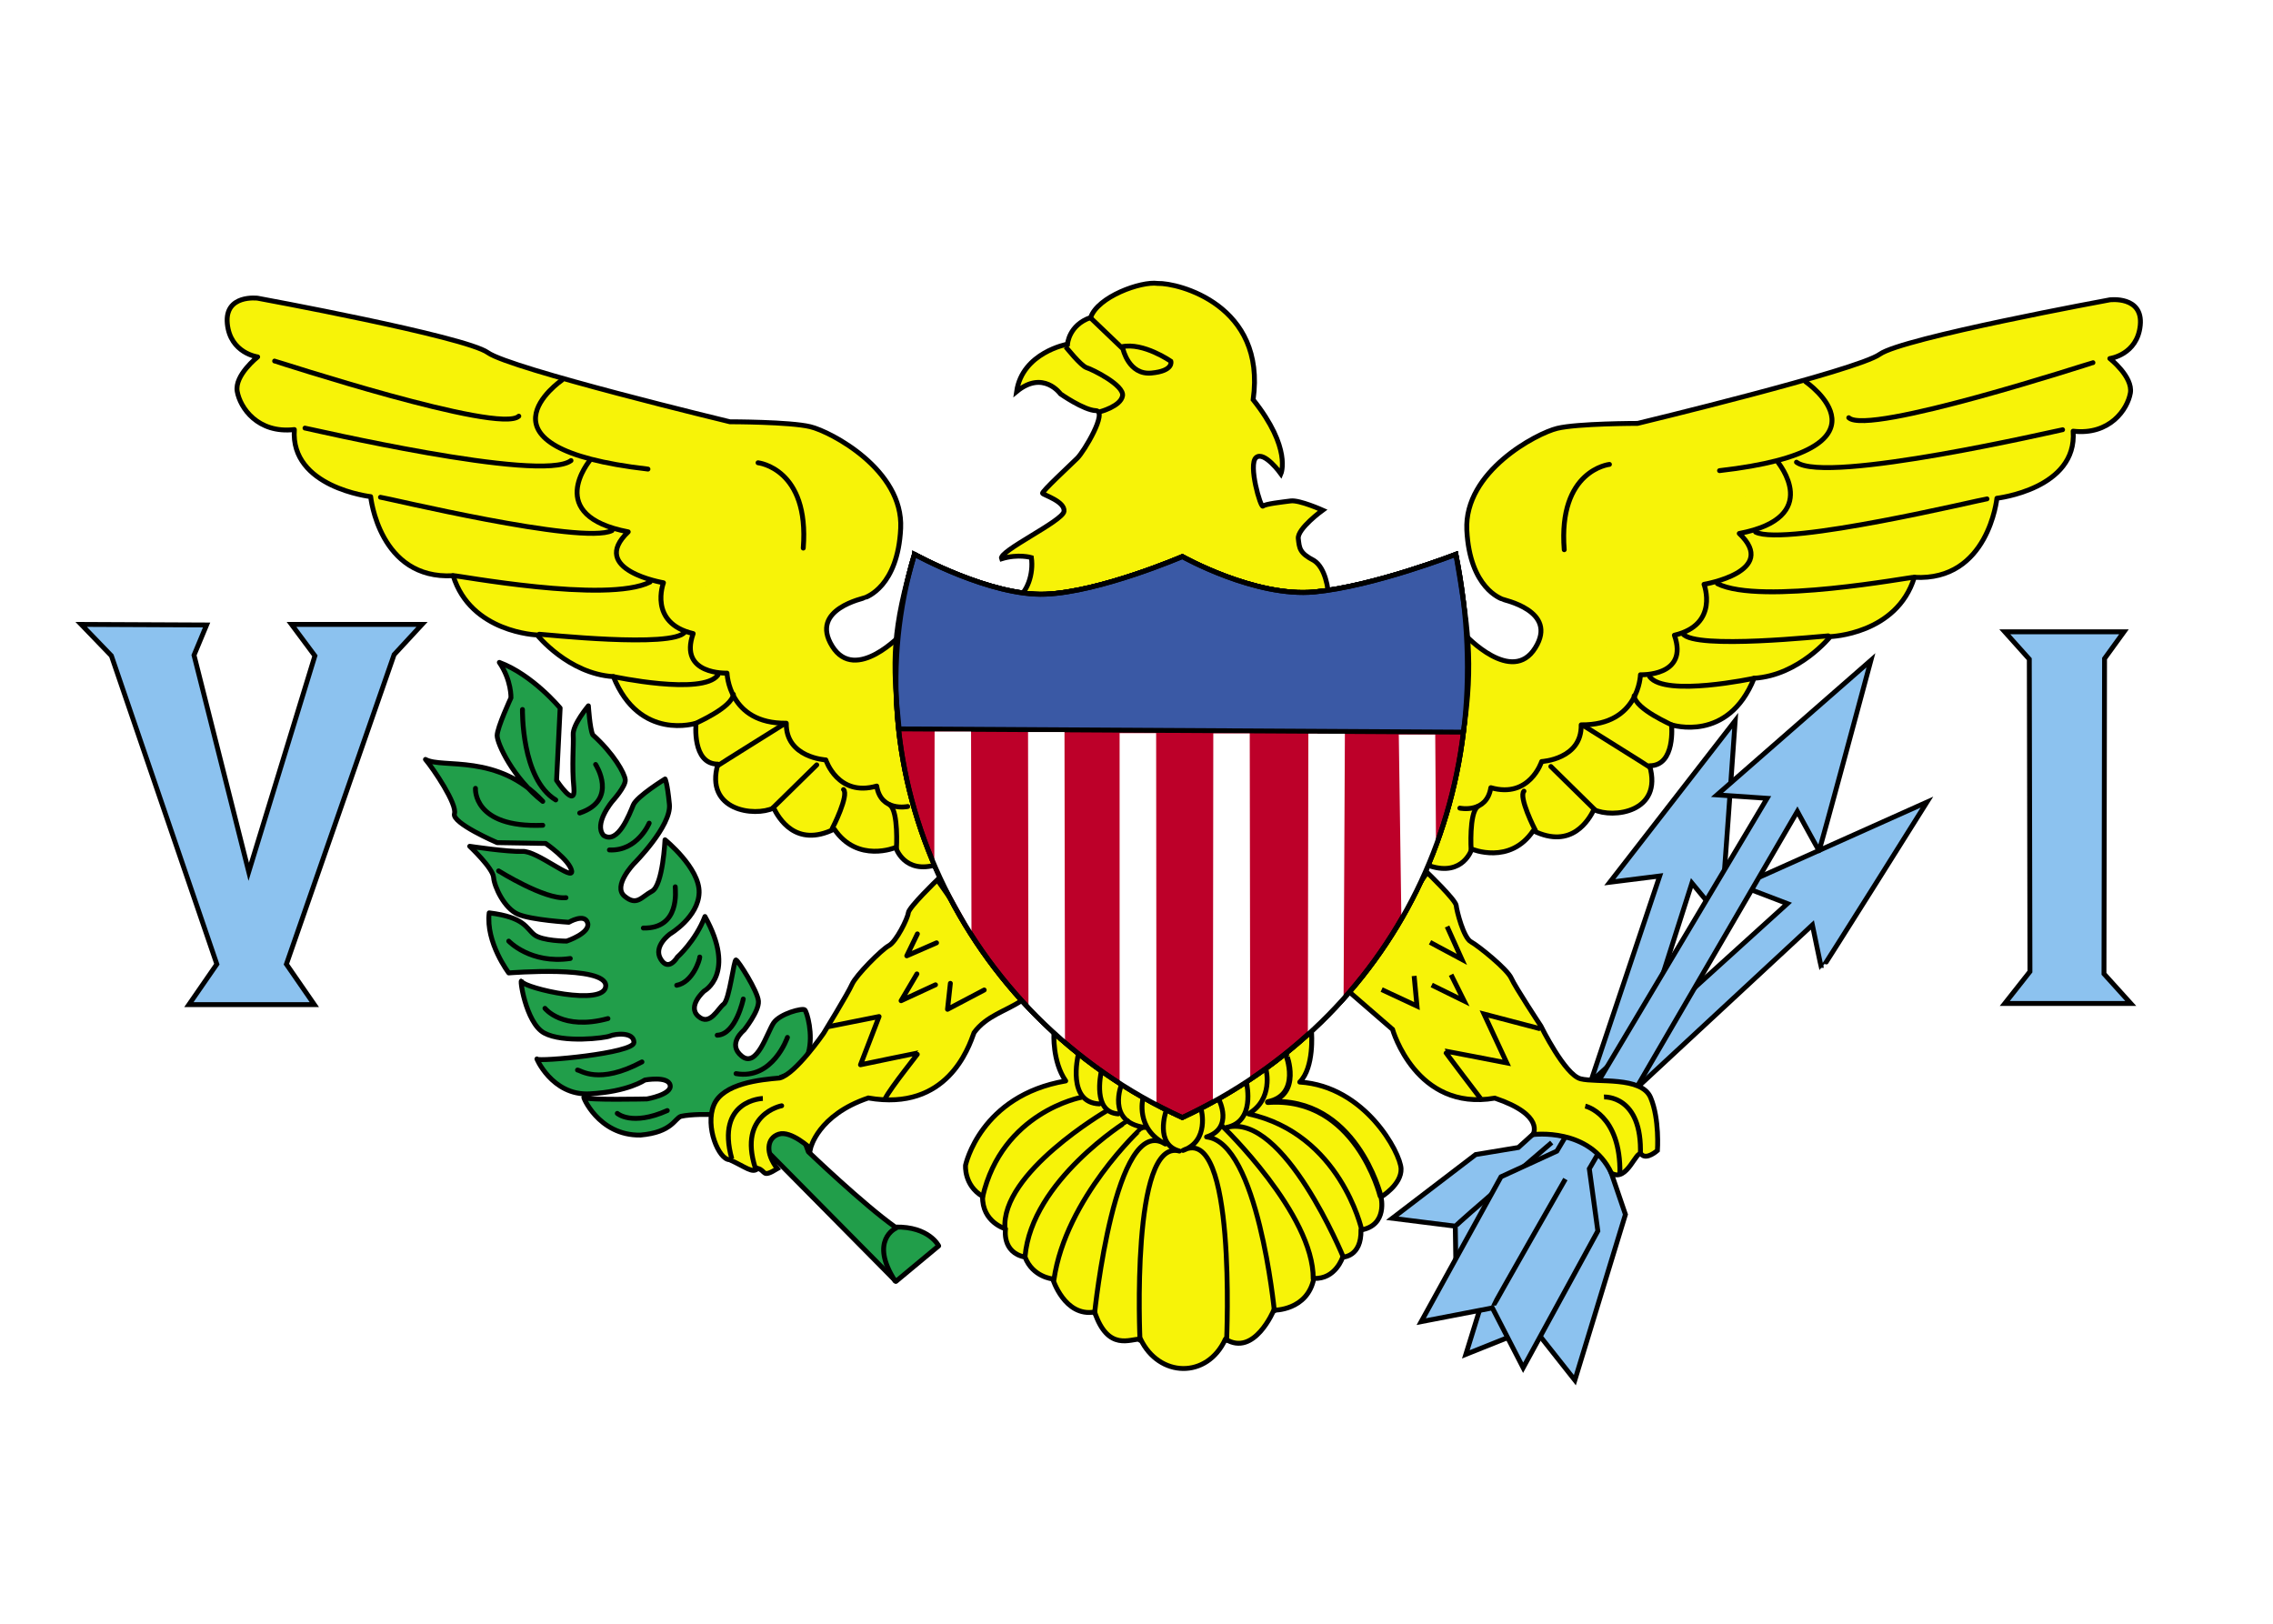 <svg xmlns="http://www.w3.org/2000/svg" width="28" height="20" fill="none" viewBox="0 0 28 20"><path fill="white" d="M0 0h28v20H0z"/><path fill="#F7F308" fill-rule="evenodd" stroke="black" stroke-width=".06" d="M16.367 7.378c0-.13-.043-.386-.181-.474-.179-.093-.179-.15-.193-.27-.014-.122.3-.35.3-.35s-.286-.128-.393-.114c-.106.014-.313.036-.342.064-.028.029-.185-.513-.085-.598.1-.086.306.2.306.2s.136-.314-.342-.913c.164-1.169-.926-1.44-1.176-1.432-.206-.029-.74.164-.826.42-.27.093-.285.328-.285.328s-.556.1-.627.584c.328-.27.541.029.541.029s.285.2.435.206c.15.008-.143.5-.228.585s-.442.413-.428.434.278.1.264.221-.812.492-.77.585c.207-.064.368-.015.368-.015.029.202-.052.435-.19.51z" clip-rule="evenodd"/><path fill="#F7F308" fill-rule="evenodd" stroke="black" stroke-linecap="round" stroke-linejoin="round" stroke-width=".06" d="M16.156 12.718s.036.429-.145.61c.805.051 1.24.871 1.248 1.067.008.197-.247.349-.247.349s.087.348-.247.406c.008.334-.225.334-.225.334s-.087.276-.355.262c-.08.4-.494.392-.494.392s-.24.58-.596.356c-.225.494-.82.472-1.045 0-.123-.007-.4.16-.566-.334-.37.065-.516-.407-.516-.407s-.247-.022-.341-.269c-.29-.057-.24-.348-.24-.348s-.29-.08-.283-.4c-.232-.137-.21-.384-.21-.384s.181-.857 1.234-1.038c-.167-.24-.145-.589-.145-.589z" clip-rule="evenodd"/><path fill="#F7F308" fill-rule="evenodd" stroke="black" stroke-linejoin="round" stroke-width=".06" d="M11.112 7.804s-.573.617-.86.156.4-.591.408-.6c.01-.008.4-.13.435-.852s-.86-1.191-1.113-1.252c-.252-.061-.991-.061-.991-.061s-2.704-.652-2.982-.852c-.279-.2-2.835-.67-2.835-.67s-.409-.052-.374.313c.035.366.374.41.374.41s-.287.225-.252.425.252.522.704.47c-.052.713.94.826.94.826s.104 1.026 1.016.974c.218.704 1.035.73 1.035.73s.383.478.939.513c.322.8 1.018.574 1.018.574s-.053.504.269.504c-.165.574.452.652.687.54.06.121.27.495.747.26.287.426.757.226.757.226s.104.34.513.209c.409-.13-.443-2.826-.435-2.843Z" clip-rule="evenodd"/><path fill="#F7F308" fill-rule="evenodd" d="M9.338 5.7s.635.069.557 1.051z" clip-rule="evenodd"/><path stroke="black" stroke-linecap="round" stroke-linejoin="round" stroke-width=".06" d="M9.338 5.7s.635.069.557 1.051"/><path fill="#F7F308" fill-rule="evenodd" d="M6.922 4.682s-1.218.835 1.06 1.096z" clip-rule="evenodd"/><path stroke="black" stroke-linecap="round" stroke-linejoin="round" stroke-width=".06" d="M6.922 4.682s-1.218.835 1.06 1.096"/><path fill="#F7F308" fill-rule="evenodd" d="M7.27 5.665c-.01.017-.574.686.469.886-.496.47.434.627.434.627s-.19.495.366.626c-.183.512.417.487.417.487s.017.626.73.617c-.008.426.487.452.487.452s.148.46.627.322c.051.322.382.252.382.252" clip-rule="evenodd"/><path stroke="black" stroke-linecap="round" stroke-linejoin="round" stroke-width=".06" d="M7.27 5.665c-.01.017-.574.686.469.886-.496.47.434.627.434.627s-.19.495.366.626c-.183.512.417.487.417.487s.017.626.73.617c-.008.426.487.452.487.452s.148.46.627.322c.051.322.382.252.382.252"/><path fill="#F7F308" fill-rule="evenodd" d="M11.043 10.447s.026-.443-.078-.53z" clip-rule="evenodd"/><path stroke="black" stroke-linecap="round" stroke-linejoin="round" stroke-width=".06" d="M11.043 10.447s.026-.443-.078-.53"/><path fill="#F7F308" fill-rule="evenodd" d="M10.252 10.204c.008-.01.208-.41.139-.479z" clip-rule="evenodd"/><path stroke="black" stroke-linecap="round" stroke-linejoin="round" stroke-width=".06" d="M10.252 10.204c.008-.01.208-.41.139-.479"/><path fill="#F7F308" fill-rule="evenodd" d="m9.521 9.951.54-.53z" clip-rule="evenodd"/><path stroke="black" stroke-linecap="round" stroke-linejoin="round" stroke-width=".06" d="m9.521 9.951.54-.53"/><path fill="#F7F308" fill-rule="evenodd" d="M8.843 9.43c.009-.009.817-.513.817-.513z" clip-rule="evenodd"/><path stroke="black" stroke-linecap="round" stroke-linejoin="round" stroke-width=".06" d="M8.843 9.43c.009-.009.817-.513.817-.513"/><path fill="#F7F308" fill-rule="evenodd" d="M8.556 8.917c.01-.009.461-.2.478-.365z" clip-rule="evenodd"/><path stroke="black" stroke-linecap="round" stroke-linejoin="round" stroke-width=".06" d="M8.556 8.917c.01-.009.461-.2.478-.365"/><path fill="#F7F308" fill-rule="evenodd" d="M7.556 8.334s1.096.235 1.287-.018z" clip-rule="evenodd"/><path stroke="black" stroke-linecap="round" stroke-linejoin="round" stroke-width=".06" d="M7.556 8.334s1.096.235 1.287-.018"/><path fill="#F7F308" fill-rule="evenodd" d="M6.643 7.812c.044 0 1.644.174 1.792-.026z" clip-rule="evenodd"/><path stroke="black" stroke-linecap="round" stroke-linejoin="round" stroke-width=".06" d="M6.643 7.812c.044 0 1.644.174 1.792-.026"/><path fill="#F7F308" fill-rule="evenodd" d="M5.582 7.09c.027-.008 1.896.348 2.426.079z" clip-rule="evenodd"/><path stroke="black" stroke-linecap="round" stroke-linejoin="round" stroke-width=".06" d="M5.582 7.09c.027-.008 1.896.348 2.426.079"/><path fill="#F7F308" fill-rule="evenodd" d="M4.687 6.125c.043 0 2.487.592 2.852.41z" clip-rule="evenodd"/><path stroke="black" stroke-linecap="round" stroke-linejoin="round" stroke-width=".06" d="M4.687 6.125c.043 0 2.487.592 2.852.41"/><path fill="#F7F308" fill-rule="evenodd" d="M3.757 5.273c.017 0 2.912.679 3.277.4z" clip-rule="evenodd"/><path stroke="black" stroke-linecap="round" stroke-linejoin="round" stroke-width=".06" d="M3.757 5.273c.017 0 2.912.679 3.277.4"/><path fill="#F7F308" fill-rule="evenodd" d="M3.383 4.447c.009 0 2.773.905 3.008.679z" clip-rule="evenodd"/><path stroke="black" stroke-linecap="round" stroke-linejoin="round" stroke-width=".06" d="M3.383 4.447c.009 0 2.773.905 3.008.679"/><path fill="#F7F308" fill-rule="evenodd" stroke="black" stroke-linejoin="round" stroke-width=".06" d="M18.052 7.824s.574.617.86.156c.288-.46-.399-.591-.407-.6-.01-.008-.4-.13-.436-.852-.034-.722.861-1.191 1.114-1.252.251-.061.99-.061.99-.061s2.705-.652 2.983-.852 2.834-.67 2.834-.67.41-.052.375.313c-.036.366-.375.41-.375.41s.287.225.253.425c-.035.2-.253.522-.705.47.053.713-.939.826-.939.826s-.104 1.026-1.017.974c-.217.704-1.035.73-1.035.73s-.382.478-.939.513c-.321.8-1.017.574-1.017.574s.052.504-.27.504c.166.574-.452.652-.686.54-.061.121-.27.495-.748.26-.287.426-.757.226-.757.226s-.104.34-.513.209c-.408-.13.444-2.826.435-2.843Z" clip-rule="evenodd"/><path fill="#F7F308" fill-rule="evenodd" d="M19.826 5.72s-.635.069-.557 1.051z" clip-rule="evenodd"/><path stroke="black" stroke-linecap="round" stroke-linejoin="round" stroke-width=".06" d="M19.826 5.72s-.635.069-.557 1.051"/><path fill="#F7F308" fill-rule="evenodd" d="M22.243 4.702s1.217.835-1.061 1.095z" clip-rule="evenodd"/><path stroke="black" stroke-linecap="round" stroke-linejoin="round" stroke-width=".06" d="M22.243 4.702s1.217.835-1.061 1.095"/><path fill="#F7F308" fill-rule="evenodd" d="M21.895 5.684c.01.018.574.687-.47.887.496.47-.434.626-.434.626s.191.496-.365.627c.182.512-.418.487-.418.487s-.017.625-.73.617c.009.426-.487.452-.487.452s-.148.46-.626.322c-.052.322-.382.252-.382.252" clip-rule="evenodd"/><path stroke="black" stroke-linecap="round" stroke-linejoin="round" stroke-width=".06" d="M21.895 5.684c.01.018.574.687-.47.887.496.47-.434.626-.434.626s.191.496-.365.627c.182.512-.418.487-.418.487s-.017.625-.73.617c.009.426-.487.452-.487.452s-.148.46-.626.322c-.052.322-.382.252-.382.252"/><path fill="#F7F308" fill-rule="evenodd" d="M18.122 10.467s-.026-.443.078-.53z" clip-rule="evenodd"/><path stroke="black" stroke-linecap="round" stroke-linejoin="round" stroke-width=".06" d="M18.122 10.467s-.026-.443.078-.53"/><path fill="#F7F308" fill-rule="evenodd" d="M18.913 10.224c-.009-.01-.209-.41-.14-.479z" clip-rule="evenodd"/><path stroke="black" stroke-linecap="round" stroke-linejoin="round" stroke-width=".06" d="M18.913 10.224c-.009-.01-.209-.41-.14-.479"/><path fill="#F7F308" fill-rule="evenodd" d="m19.643 9.971-.539-.53z" clip-rule="evenodd"/><path stroke="black" stroke-linecap="round" stroke-linejoin="round" stroke-width=".06" d="m19.643 9.971-.539-.53"/><path fill="#F7F308" fill-rule="evenodd" d="M20.322 9.45c-.009-.009-.817-.513-.817-.513z" clip-rule="evenodd"/><path stroke="black" stroke-linecap="round" stroke-linejoin="round" stroke-width=".06" d="M20.322 9.45c-.009-.009-.817-.513-.817-.513"/><path fill="#F7F308" fill-rule="evenodd" d="M20.609 8.937c-.01-.009-.462-.2-.479-.366z" clip-rule="evenodd"/><path stroke="black" stroke-linecap="round" stroke-linejoin="round" stroke-width=".06" d="M20.609 8.937c-.01-.009-.462-.2-.479-.366"/><path fill="#F7F308" fill-rule="evenodd" d="M21.609 8.354s-1.096.235-1.287-.018z" clip-rule="evenodd"/><path stroke="black" stroke-linecap="round" stroke-linejoin="round" stroke-width=".06" d="M21.609 8.354s-1.096.235-1.287-.018"/><path fill="#F7F308" fill-rule="evenodd" d="M22.521 7.832c-.044 0-1.643.174-1.791-.026z" clip-rule="evenodd"/><path stroke="black" stroke-linecap="round" stroke-linejoin="round" stroke-width=".06" d="M22.521 7.832c-.044 0-1.643.174-1.791-.026"/><path fill="#F7F308" fill-rule="evenodd" d="M23.582 7.11c-.026-.008-1.895.348-2.426.079z" clip-rule="evenodd"/><path stroke="black" stroke-linecap="round" stroke-linejoin="round" stroke-width=".06" d="M23.582 7.11c-.026-.008-1.895.348-2.426.079"/><path fill="#F7F308" fill-rule="evenodd" d="M24.477 6.145c-.043 0-2.486.592-2.851.409z" clip-rule="evenodd"/><path stroke="black" stroke-linecap="round" stroke-linejoin="round" stroke-width=".06" d="M24.477 6.145c-.043 0-2.486.592-2.851.409"/><path fill="#F7F308" fill-rule="evenodd" d="M25.408 5.293c-.018 0-2.913.678-3.278.4z" clip-rule="evenodd"/><path stroke="black" stroke-linecap="round" stroke-linejoin="round" stroke-width=".06" d="M25.408 5.293c-.018 0-2.913.678-3.278.4"/><path fill="#F7F308" fill-rule="evenodd" d="M25.782 4.467c-.01 0-2.774.904-3.008.678z" clip-rule="evenodd"/><path stroke="black" stroke-linecap="round" stroke-linejoin="round" stroke-width=".06" d="M25.782 4.467c-.01 0-2.774.904-3.008.678"/><path fill="#8CC2EF" fill-rule="evenodd" stroke="black" stroke-width=".06" d="M21.375 8.877s-.17 2.43-.178 2.424c-.009-.005-.355-.424-.355-.424l-1.069 3.351.25.731L19.4 17l-.514-.65-.829.332.666-2.149.615-.442 1.107-3.301-.615.077z" clip-rule="evenodd"/><path fill="#8CC2EF" fill-rule="evenodd" stroke="black" stroke-width=".06" d="M23.737 9.88s-1.293 2.063-1.297 2.055-.114-.542-.114-.542l-2.124 1.971-2.268 2.189-.007-.45-.776-.097 1.027-.785.526-.087 3.314-3.004-.579-.221z" clip-rule="evenodd"/><path stroke="black" stroke-width=".06" d="M17.935 15.099c.014-.03 1.18-1.026 1.18-1.026"/><path fill="#8CC2EF" fill-rule="evenodd" stroke="black" stroke-width=".06" d="M23.047 8.133s-.632 2.353-.64 2.345a38 38 0 0 1-.266-.484l-2.563 4.402.105.766-.92 1.685-.379-.737-.877.169.983-1.784.688-.316 2.59-4.346-.617-.042z" clip-rule="evenodd"/><path stroke="black" stroke-width=".06" d="M18.399 16.082c0-.014.884-1.559.884-1.559"/><path fill="#8CC2EF" fill-rule="evenodd" stroke="black" stroke-width=".06" d="m1 7.691 1.545.007-.155.372.674 2.668.815-2.66-.288-.387h1.608l-.344.372-1.327 3.813.344.498H2.327l.344-.498-1.299-3.799zM24.696 7.782h1.468l-.239.33-.007 3.883.33.365h-1.552l.31-.393-.008-3.848z" clip-rule="evenodd"/><path stroke="black" stroke-width=".06" d="M13.128 4.271s.188.237.258.258.464.215.442.346-.28.197-.28.197M13.439 3.92l.394.377s.07.324.35.298.24-.145.24-.145-.337-.236-.604-.179"/><path fill="#219E4A" fill-rule="evenodd" stroke="black" stroke-linejoin="round" stroke-width=".06" d="m11.037 15.783.526-.437s-.116-.241-.535-.232c-.392-.277-1.07-.927-1.07-.927l-.339-.919s.277-.08.34-.303c.062-.223-.018-.5-.045-.526s-.304.045-.384.16c-.08.117-.205.562-.392.41-.187-.15.027-.32.027-.32s.187-.232.178-.357-.25-.5-.276-.508c-.027-.01-.08.49-.152.544-.071.053-.17.276-.312.151-.143-.124.071-.312.071-.312s.401-.214.01-.918c-.117.303-.34.5-.34.5s-.107.186-.204.026c-.099-.16.115-.312.115-.312s.348-.205.357-.508-.42-.651-.42-.651-.026.561-.16.633-.187.187-.338.062.115-.401.115-.401.464-.464.437-.731c-.026-.268-.053-.312-.053-.312s-.348.214-.392.32c-.045.108-.188.491-.366.375-.125-.142.107-.419.107-.419s.17-.187.16-.267c-.008-.08-.142-.321-.4-.553-.036-.072-.054-.357-.054-.357s-.196.232-.187.357c.008.125-.019.374.008.65.027.277-.213-.089-.213-.089l.044-.891s-.339-.41-.749-.562c.152.223.143.437.143.437s-.17.366-.17.464.196.526.562.811c-.553-.597-1.24-.401-1.445-.517.099.116.393.553.357.669-.035.116.526.356.526.356l.598.01s.294.204.32.338-.427-.25-.606-.24c-.178.008-.65-.063-.65-.063s.285.267.294.383.133.384.303.455.624.098.624.098.196-.116.232.009c.035.125-.259.223-.259.223s-.303 0-.4-.08c-.1-.08-.117-.214-.554-.268-.044.366.241.74.241.74s1.203-.098 1.195.16c-.01.26-.999.027-1.034-.053s.044.509.276.633c.232.125.749.063.811.036s.294-.053.294.08c0 .134-1.176.24-1.194.205s.178.455.65.428c.473-.026.678-.17.678-.17s.286-.053.312.063-.285.17-.285.17-.749.017-.776-.018c-.026-.036.17.473.696.463.392-.035.419-.205.499-.231.116-.027.365-.027.401-.018s.66.446.66.446z" clip-rule="evenodd"/><path stroke="black" stroke-linecap="round" stroke-linejoin="round" stroke-width=".06" d="M6.436 8.739s-.017.856.41 1.114M7.337 9.416s.285.437-.196.598M5.857 9.71s-.036.49.829.455M7.997 10.139s-.143.347-.49.33M8.318 10.923c0 .045.062.517-.393.508M6.142 10.727s.57.357.83.33M6.267 11.592s.267.285.758.214M8.62 11.788c0 .036-.088.312-.284.348M6.713 12.42s.214.278.776.126M9.156 12.305s-.09.437-.321.446M9.7 12.778s-.179.526-.633.446M7.604 13.714s.179.16.616-.035M7.114 13.18c.036 0 .259.186.794-.1M11.036 15.128s-.333.148-.01.65"/><path fill="#F7F308" fill-rule="evenodd" stroke="black" stroke-width=".06" d="M17.58 10.746s.35.336.358.406c.007.07.091.4.182.448.091.05.448.337.497.449.05.112.364.588.364.588s.295.602.49.651c.197.05.75-.035.862.231s.084.652.084.652-.133.119-.196.048-.175.35-.371.231c-.267-.568-.966-.475-.966-.475s.154-.239-.47-.449c-.973.168-1.26-.847-1.26-.847l-.554-.48z" clip-rule="evenodd"/><path fill="#F7F308" fill-rule="evenodd" d="m17.02 12.189.435.203-.035-.371" clip-rule="evenodd"/><path stroke="black" stroke-width=".06" d="m17.02 12.189.435.203-.035-.371"/><path fill="#F7F308" fill-rule="evenodd" d="m17.637 12.133.399.196-.161-.323" clip-rule="evenodd"/><path stroke="black" stroke-width=".06" d="m17.637 12.133.399.196-.161-.323"/><path fill="#F7F308" fill-rule="evenodd" d="m17.616 11.607.392.21-.182-.405" clip-rule="evenodd"/><path stroke="black" stroke-width=".06" d="m17.616 11.607.392.21-.182-.405"/><path fill="#F7F308" fill-rule="evenodd" d="M18.24 13.533s-.449-.588-.442-.588.763.147.763.147l-.28-.602.694.182" clip-rule="evenodd"/><path stroke="black" stroke-width=".06" d="M18.24 13.533s-.449-.588-.442-.588.763.147.763.147l-.28-.602.694.182"/><path fill="#F7F308" fill-rule="evenodd" d="M19.528 13.624s.44.098.427.834z" clip-rule="evenodd"/><path stroke="black" stroke-width=".06" d="M19.528 13.624s.44.098.427.834"/><path fill="#F7F308" fill-rule="evenodd" d="M19.759 13.512s.476-.028.448.715z" clip-rule="evenodd"/><path stroke="black" stroke-width=".06" d="M19.759 13.512s.476-.028.448.715"/><path fill="#F7F308" fill-rule="evenodd" stroke="black" stroke-width=".06" d="M11.546 10.837s-.35.337-.357.406c-.007.07-.149.356-.24.405s-.405.365-.454.477-.35.603-.35.603-.344.5-.54.55c-.24.02-.699.066-.811.332-.112.267.061.674.192.674.196.087.286.176.349.107.106.031.045.123.241.004-.149-.192-.133-.376.016-.425.15-.05.392.176.392.176s.089-.412.712-.622c.973.168 1.235-.618 1.303-.805.153-.209.392-.264.588-.396z" clip-rule="evenodd"/><path stroke="black" stroke-linecap="round" stroke-linejoin="round" stroke-width=".06" d="m12.124 12.194-.452.238.035-.32M11.524 12.13l-.424.196.195-.33M11.537 11.613l-.367.16.131-.27M10.905 13.53c.068-.136.414-.562.407-.562s-.712.147-.712.147l.229-.594-.617.123M9.629 13.62s-.536.1-.326.762"/><path stroke="black" stroke-width=".06" d="M9.397 13.53s-.585.016-.382.744"/><path stroke="black" stroke-linecap="round" stroke-linejoin="round" stroke-width=".07" d="M15.844 12.994c0-.007.195.494-.226.581 1.082-.08 1.387 1.154 1.387 1.154"/><path stroke="black" stroke-linecap="round" stroke-linejoin="round" stroke-width=".06" d="M15.596 13.176s.095.363-.217.544c1.132.247 1.394 1.423 1.394 1.423"/><path stroke="black" stroke-linecap="round" stroke-linejoin="round" stroke-width=".06" d="M15.357 13.343c0 .014.109.472-.247.544.704-.189 1.438 1.598 1.438 1.598"/><path stroke="black" stroke-linecap="round" stroke-linejoin="round" stroke-width=".06" d="M15.016 13.546s.181.349-.153.458c.632.065.835 2.141.835 2.141"/><path stroke="black" stroke-linecap="round" stroke-linejoin="round" stroke-width=".06" d="M14.798 13.67s.102.384-.225.5c.66-.348.537 2.338.537 2.338M14.362 13.691s-.138.407.167.487c-.602-.167-.486 2.33-.486 2.33"/><path stroke="black" stroke-linecap="round" stroke-linejoin="round" stroke-width=".06" d="M14.079 13.532s-.095.37.276.559c-.617-.393-.871 2.083-.871 2.083M15.06 13.873s1.125 1.081 1.117 1.88M13.28 13.001c0 .008-.138.581.262.596M13.563 13.212c0 .015-.108.487.211.508"/><path stroke="black" stroke-linecap="round" stroke-linejoin="round" stroke-width=".06" d="M13.818 13.35s-.196.472.283.537M14.065 13.895c-.008 0-.937.864-1.082 1.866"/><path stroke="black" stroke-linecap="round" stroke-linejoin="round" stroke-width=".06" d="M13.89 13.807c-.007 0-1.183.734-1.263 1.67M13.63 13.684s-1.308.762-1.25 1.452M13.317 13.517s-.973.181-1.213 1.227"/><path stroke="black" stroke-width=".06" d="M11.265 6.828s.94.519 1.615.49c.674-.027 1.685-.462 1.685-.462s.898.505 1.629.435c.73-.07 1.741-.463 1.741-.463.604 3.014-.772 5.72-3.37 6.937-2.757-1.26-4.096-4.288-3.3-6.937Z"/><path fill="#BD0029" fill-rule="evenodd" stroke="black" stroke-width=".06" d="M11.265 6.827s.94.52 1.615.492c.674-.028 1.685-.464 1.685-.464s.898.506 1.629.436c.73-.07 1.74-.464 1.74-.464.605 3.015-.772 5.72-3.37 6.938-2.756-1.26-4.095-4.288-3.3-6.938Z" clip-rule="evenodd"/><path fill="#3A59A5" fill-rule="evenodd" stroke="black" stroke-width=".06" d="M11.265 6.827s.235.13.554.257c.32.126.723.249 1.06.235.675-.028 1.686-.464 1.686-.464s.898.506 1.629.436c.73-.07 1.74-.464 1.74-.464.148.876.222 1.323.092 2.191l-6.95-.04c-.088-.867-.083-1.22.189-2.15Z" clip-rule="evenodd"/><path fill="white" fill-rule="evenodd" d="m11.513 9.011-.004 1.642.458.822-.005-2.464zM12.664 9.017l.005 3.386.45.409-.006-3.795zM13.792 9.03v4.313l.454.247-.004-4.56zM17.68 9.048l.01 1.405-.427.863-.032-2.268zM16.567 9.038l-.016 3.264-.44.415.006-3.68zM15.395 9.034l.006 4.257-.46.283.005-4.54z" clip-rule="evenodd"/><path stroke="black" stroke-width=".06" d="M11.265 6.828s.94.519 1.615.49c.674-.027 1.685-.462 1.685-.462s.898.505 1.629.435c.73-.07 1.741-.463 1.741-.463.604 3.014-.772 5.72-3.37 6.937-2.757-1.26-4.096-4.288-3.3-6.937Z"/></svg>